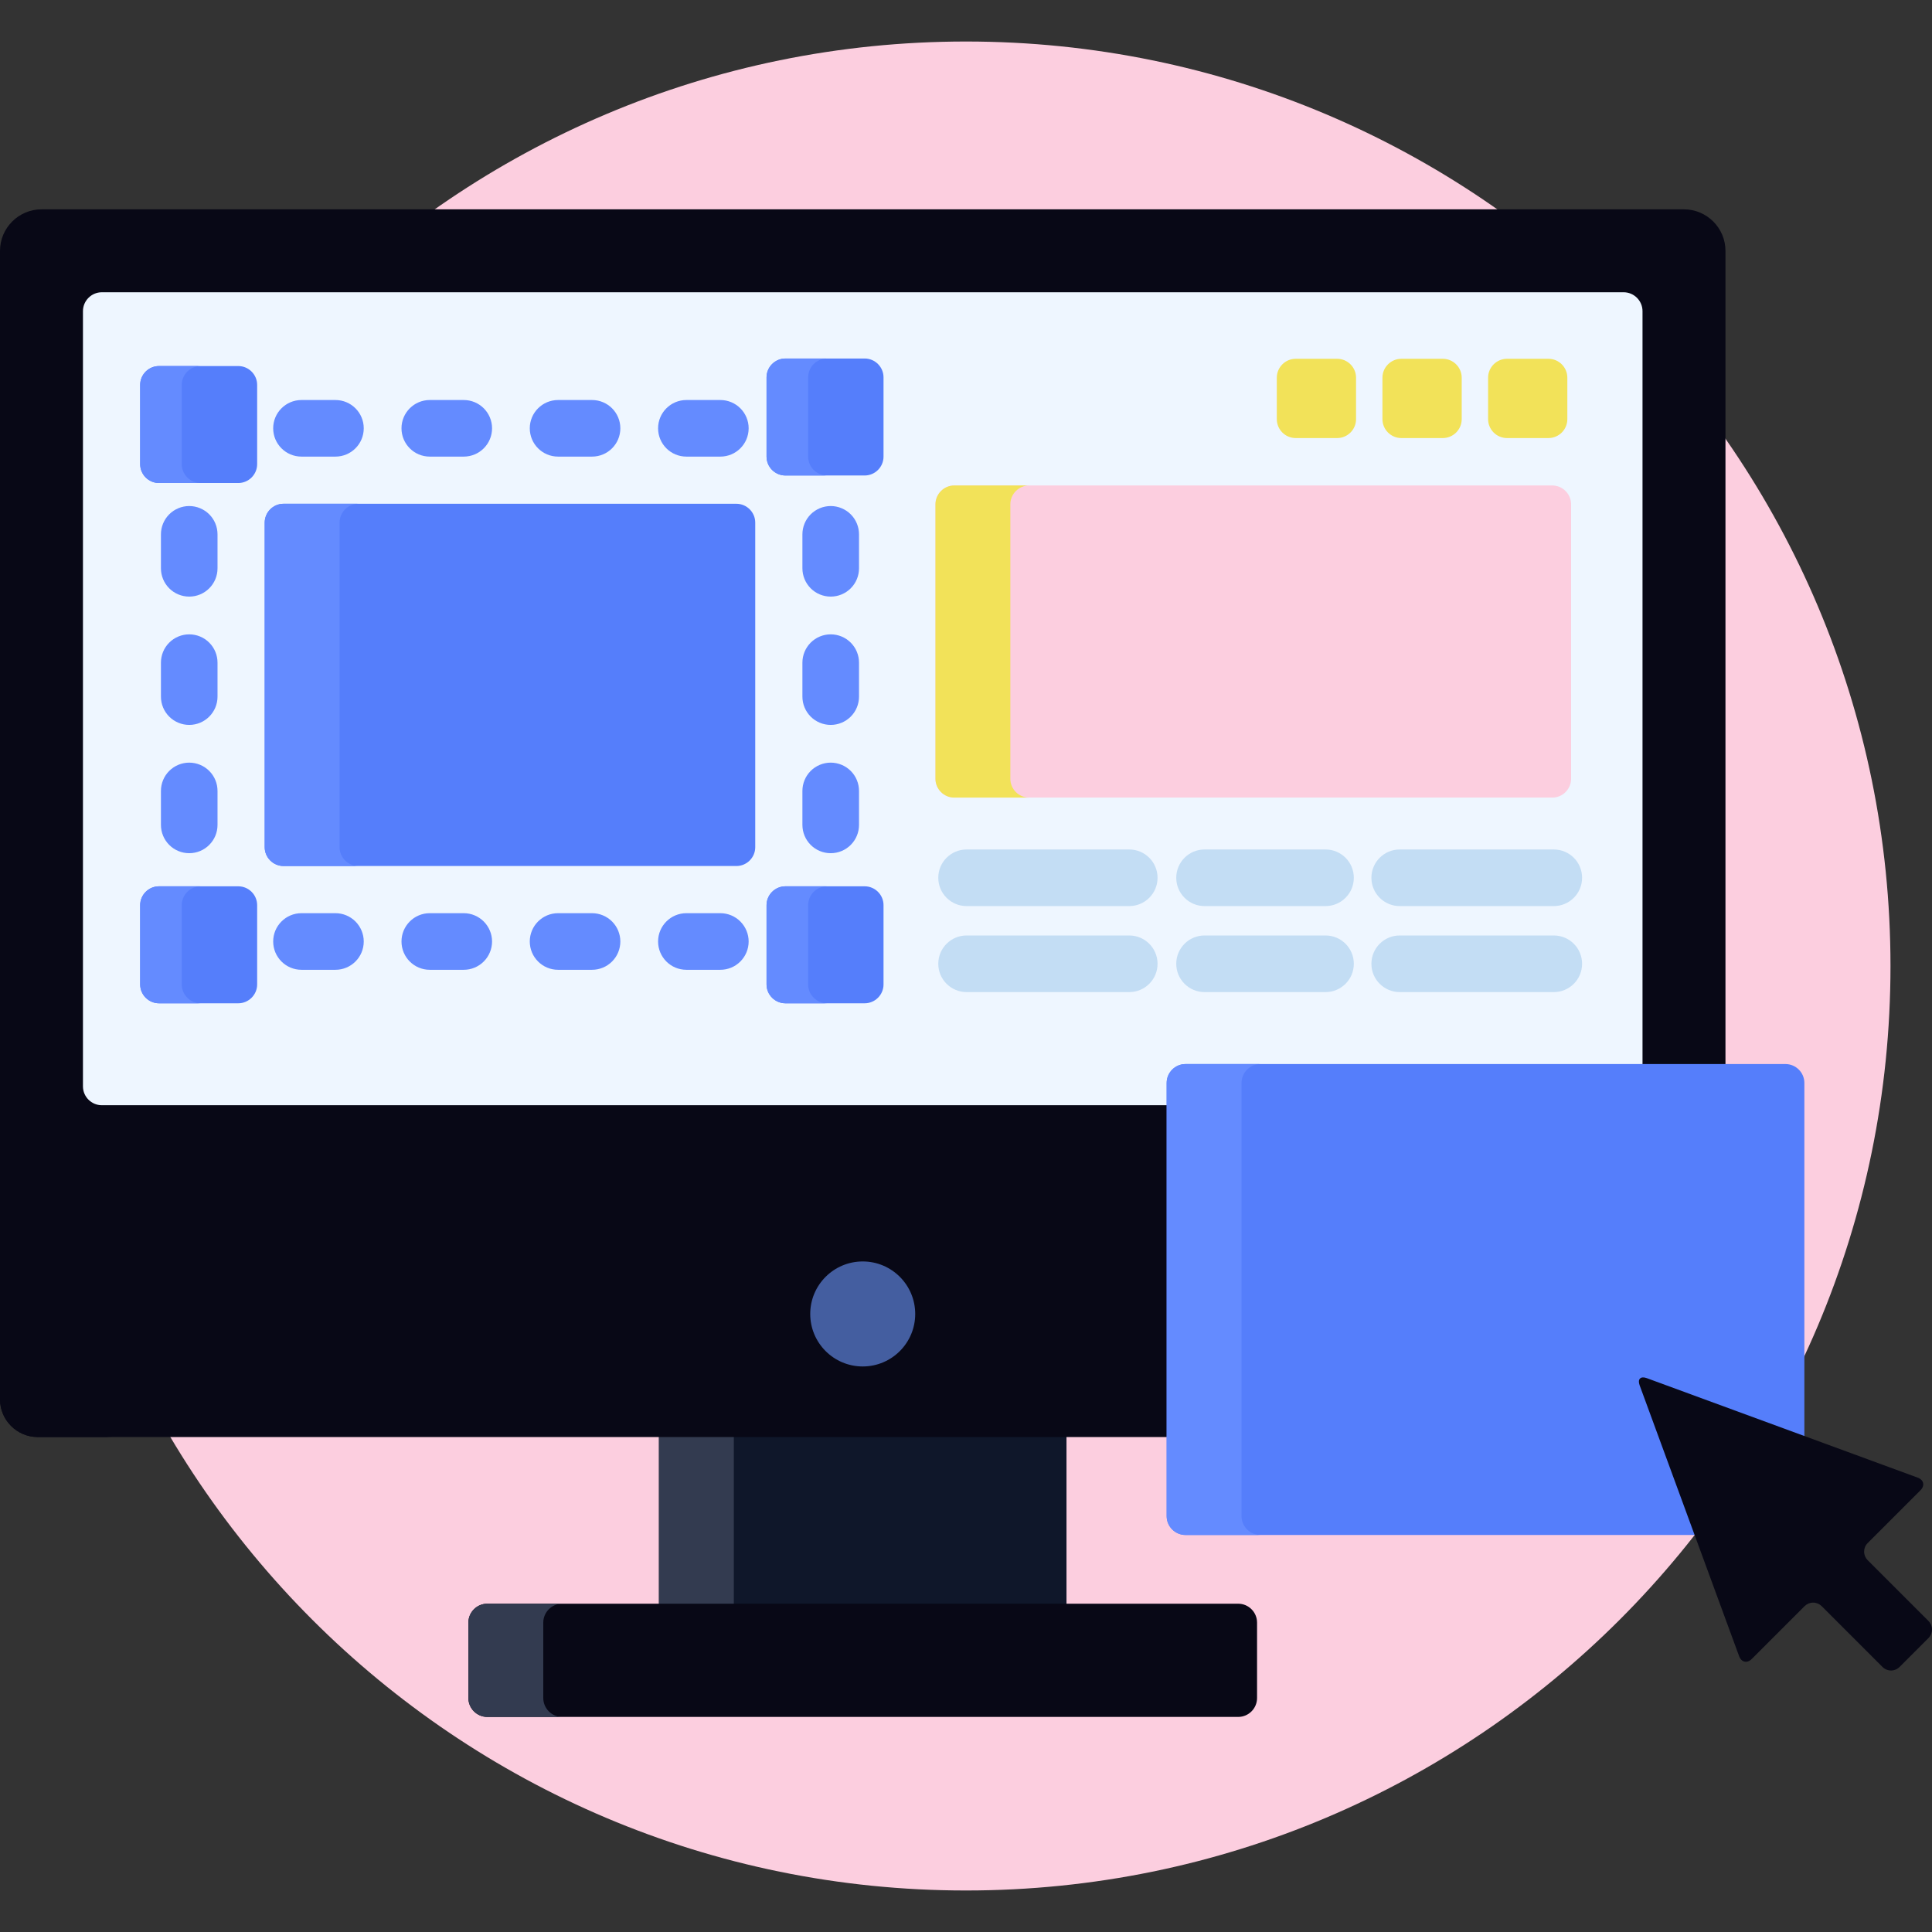 <svg width="80" height="80" viewBox="0 0 80 80" fill="none" xmlns="http://www.w3.org/2000/svg">
<rect x="0" y="0" width="80" height="80" fill="#333333" stroke="none"/>
<g id="UI/UX Design">
<g id="Group">
<path id="Vector" d="M40 78.281C61.142 78.281 78.281 61.142 78.281 40C78.281 18.858 61.142 1.719 40 1.719C18.858 1.719 1.719 18.858 1.719 40C1.719 61.142 18.858 78.281 40 78.281Z" fill="#FCCEDF"/>
<path id="Vector_2" d="M27.286 59.349H44.161V66.563H27.286V59.349Z" fill="#0F172A"/>
<path id="Vector_3" d="M27.286 59.349H30.386V66.563H27.286V59.349Z" fill="#333B50"/>
<path id="Vector_4" d="M52.052 70.312C52.052 70.742 51.701 71.094 51.271 71.094H20.177C19.747 71.094 19.395 70.742 19.395 70.312V67.188C19.395 66.758 19.747 66.406 20.177 66.406H51.271C51.701 66.406 52.052 66.758 52.052 67.188V70.312Z" fill="#080816"/>
<path id="Vector_5" d="M22.496 70.312V67.188C22.496 66.758 22.847 66.406 23.277 66.406H20.177C19.747 66.406 19.395 66.758 19.395 67.188V70.312C19.395 70.742 19.747 71.094 20.177 71.094H23.277C22.847 71.094 22.496 70.742 22.496 70.312Z" fill="#333B50"/>
<path id="Vector_6" d="M0 57.943C0 58.802 0.703 59.505 1.562 59.505H48.465V49.044H0V57.943Z" fill="#080816"/>
<path id="Vector_7" d="M3.1 57.943V49.044H0V57.943C0 58.802 0.703 59.505 1.562 59.505H4.663C3.803 59.505 3.1 58.802 3.1 57.943Z" fill="#080816"/>
<path id="Vector_8" d="M48.465 44.842C48.465 44.497 48.745 44.217 49.09 44.217H71.448V10.386C71.448 9.441 70.675 8.668 69.73 8.668H1.718C0.773 8.668 0 9.441 0 10.386V49.201H48.465V44.842Z" fill="#080816"/>
<path id="Vector_9" d="M48.465 44.842C48.465 44.497 48.745 44.217 49.09 44.217H68.013V12.884C68.013 12.454 67.661 12.102 67.232 12.102H4.216C3.787 12.102 3.435 12.454 3.435 12.884V44.984C3.435 45.414 3.787 45.765 4.216 45.765H48.465L48.465 44.842Z" fill="#EEF6FF"/>
<path id="Vector_10" d="M35.724 56.582C36.924 56.582 37.897 55.608 37.897 54.408C37.897 53.208 36.924 52.234 35.724 52.234C34.523 52.234 33.55 53.208 33.55 54.408C33.55 55.608 34.523 56.582 35.724 56.582Z" fill="#445EA0"/>
<path id="Vector_11" d="M65.056 32.246C65.056 32.676 64.705 33.027 64.275 33.027H39.516C39.087 33.027 38.735 32.676 38.735 32.246V20.884C38.735 20.454 39.087 20.102 39.516 20.102H64.275C64.705 20.102 65.056 20.454 65.056 20.884V32.246Z" fill="#FCCEDF"/>
<path id="Vector_12" d="M41.836 32.246V20.884C41.836 20.454 42.187 20.102 42.617 20.102H39.516C39.087 20.102 38.735 20.454 38.735 20.884V32.246C38.735 32.676 39.087 33.027 39.516 33.027H42.617C42.187 33.027 41.836 32.676 41.836 32.246Z" fill="#F2E259"/>
<path id="Vector_13" d="M46.76 37.519H40.024C39.377 37.519 38.852 36.994 38.852 36.347C38.852 35.699 39.377 35.175 40.024 35.175H46.76C47.407 35.175 47.932 35.699 47.932 36.347C47.932 36.994 47.407 37.519 46.76 37.519ZM46.76 41.08H40.024C39.377 41.08 38.852 40.556 38.852 39.908C38.852 39.261 39.377 38.736 40.024 38.736H46.76C47.407 38.736 47.932 39.261 47.932 39.908C47.932 40.556 47.407 41.08 46.76 41.08ZM54.888 37.519H49.878C49.231 37.519 48.706 36.994 48.706 36.347C48.706 35.699 49.231 35.175 49.878 35.175H54.888C55.535 35.175 56.059 35.699 56.059 36.347C56.059 36.994 55.535 37.519 54.888 37.519ZM54.888 41.08H49.878C49.231 41.08 48.706 40.556 48.706 39.908C48.706 39.261 49.231 38.736 49.878 38.736H54.888C55.535 38.736 56.059 39.261 56.059 39.908C56.059 40.556 55.535 41.08 54.888 41.08ZM64.339 37.519H57.959C57.312 37.519 56.787 36.994 56.787 36.347C56.787 35.699 57.312 35.175 57.959 35.175H64.339C64.987 35.175 65.511 35.699 65.511 36.347C65.511 36.994 64.987 37.519 64.339 37.519ZM64.339 41.08H57.959C57.312 41.08 56.787 40.556 56.787 39.908C56.787 39.261 57.312 38.736 57.959 38.736H64.339C64.987 38.736 65.511 39.261 65.511 39.908C65.511 40.556 64.987 41.08 64.339 41.08Z" fill="#C3DDF4"/>
<path id="Vector_14" d="M56.151 17.357C56.151 17.787 55.799 18.139 55.37 18.139H53.651C53.221 18.139 52.87 17.787 52.87 17.357V15.639C52.87 15.209 53.221 14.857 53.651 14.857H55.37C55.799 14.857 56.151 15.209 56.151 15.639V17.357ZM60.526 17.357C60.526 17.787 60.174 18.139 59.744 18.139H58.026C57.596 18.139 57.244 17.787 57.244 17.357V15.639C57.244 15.209 57.596 14.857 58.026 14.857H59.744C60.174 14.857 60.526 15.209 60.526 15.639V17.357ZM64.9 17.357C64.9 17.787 64.549 18.139 64.119 18.139H62.4C61.971 18.139 61.619 17.787 61.619 17.357V15.639C61.619 15.209 61.971 14.857 62.4 14.857H64.119C64.549 14.857 64.9 15.209 64.9 15.639V17.357Z" fill="#F2E259"/>
<path id="Vector_15" d="M29.828 40.157H28.422C27.774 40.157 27.25 39.633 27.25 38.985C27.25 38.338 27.774 37.813 28.422 37.813H29.828C30.139 37.813 30.437 37.937 30.656 38.157C30.876 38.377 31 38.675 31 38.985C31 39.296 30.876 39.594 30.656 39.814C30.437 40.034 30.139 40.157 29.828 40.157ZM24.515 40.157H23.109C22.462 40.157 21.937 39.633 21.937 38.985C21.937 38.338 22.462 37.813 23.109 37.813H24.515C24.826 37.813 25.124 37.937 25.344 38.157C25.564 38.377 25.687 38.675 25.687 38.985C25.687 39.296 25.564 39.594 25.344 39.814C25.124 40.034 24.826 40.157 24.515 40.157ZM19.203 40.157H17.796C17.149 40.157 16.625 39.633 16.625 38.985C16.625 38.338 17.149 37.813 17.796 37.813H19.203C19.513 37.813 19.811 37.937 20.031 38.157C20.251 38.377 20.375 38.675 20.375 38.985C20.375 39.139 20.344 39.292 20.285 39.434C20.227 39.576 20.14 39.705 20.031 39.814C19.922 39.923 19.793 40.009 19.651 40.068C19.509 40.127 19.357 40.157 19.203 40.157ZM13.89 40.157H12.484C11.837 40.157 11.312 39.633 11.312 38.985C11.312 38.338 11.837 37.813 12.484 37.813H13.89C14.201 37.813 14.499 37.937 14.719 38.157C14.938 38.377 15.062 38.675 15.062 38.985C15.062 39.633 14.537 40.157 13.89 40.157ZM34.398 35.329C34.087 35.329 33.789 35.206 33.569 34.986C33.35 34.766 33.226 34.468 33.226 34.157V32.751C33.226 32.44 33.35 32.142 33.569 31.922C33.789 31.703 34.087 31.579 34.398 31.579C34.709 31.579 35.007 31.703 35.227 31.922C35.447 32.142 35.57 32.44 35.57 32.751V34.157C35.57 34.468 35.447 34.766 35.227 34.986C35.007 35.206 34.709 35.329 34.398 35.329ZM34.398 30.017C34.087 30.017 33.789 29.893 33.569 29.674C33.35 29.454 33.226 29.156 33.226 28.845V27.439C33.226 27.128 33.35 26.83 33.569 26.61C33.789 26.39 34.087 26.267 34.398 26.267C34.709 26.267 35.007 26.39 35.227 26.61C35.447 26.83 35.57 27.128 35.57 27.439V28.845C35.57 29.156 35.447 29.454 35.227 29.674C35.007 29.893 34.709 30.017 34.398 30.017ZM34.398 24.704C34.087 24.704 33.789 24.581 33.569 24.361C33.35 24.141 33.226 23.843 33.226 23.532V22.126C33.226 21.815 33.35 21.517 33.569 21.297C33.789 21.078 34.087 20.954 34.398 20.954C34.709 20.954 35.007 21.078 35.227 21.297C35.447 21.517 35.57 21.815 35.57 22.126V23.532C35.57 23.843 35.447 24.141 35.227 24.361C35.007 24.581 34.709 24.704 34.398 24.704ZM7.835 35.329C7.525 35.329 7.227 35.206 7.007 34.986C6.787 34.766 6.664 34.468 6.664 34.157V32.751C6.664 32.44 6.787 32.142 7.007 31.922C7.227 31.703 7.525 31.579 7.835 31.579C8.146 31.579 8.444 31.703 8.664 31.922C8.884 32.142 9.007 32.44 9.007 32.751V34.157C9.007 34.805 8.483 35.329 7.835 35.329ZM7.835 30.017C7.525 30.017 7.227 29.893 7.007 29.674C6.787 29.454 6.664 29.156 6.664 28.845V27.439C6.664 27.128 6.787 26.83 7.007 26.61C7.227 26.39 7.525 26.267 7.835 26.267C8.146 26.267 8.444 26.39 8.664 26.61C8.884 26.83 9.007 27.128 9.007 27.439V28.845C9.007 29.492 8.483 30.017 7.835 30.017ZM7.835 24.704C7.525 24.704 7.227 24.581 7.007 24.361C6.787 24.141 6.664 23.843 6.664 23.532V22.126C6.664 21.815 6.787 21.517 7.007 21.297C7.227 21.078 7.525 20.954 7.835 20.954C8.146 20.954 8.444 21.078 8.664 21.297C8.884 21.517 9.007 21.815 9.007 22.126V23.532C9.007 24.18 8.483 24.704 7.835 24.704ZM29.828 18.907H28.422C27.774 18.907 27.25 18.383 27.25 17.735C27.25 17.088 27.774 16.564 28.422 16.564H29.828C30.475 16.564 31 17.088 31 17.735C31 18.383 30.475 18.907 29.828 18.907ZM24.515 18.907H23.109C22.462 18.907 21.937 18.383 21.937 17.735C21.937 17.088 22.462 16.564 23.109 16.564H24.515C25.163 16.564 25.687 17.088 25.687 17.735C25.687 18.383 25.163 18.907 24.515 18.907ZM19.203 18.907H17.796C17.149 18.907 16.625 18.383 16.625 17.735C16.625 17.088 17.149 16.564 17.796 16.564H19.203C19.85 16.564 20.375 17.088 20.375 17.735C20.375 18.383 19.85 18.907 19.203 18.907ZM13.89 18.907H12.484C11.837 18.907 11.312 18.383 11.312 17.735C11.312 17.088 11.837 16.564 12.484 16.564H13.89C14.537 16.564 15.062 17.088 15.062 17.735C15.062 18.383 14.537 18.907 13.89 18.907Z" fill="#648BFF"/>
<path id="Vector_16" d="M31.273 35.079C31.273 35.509 30.922 35.86 30.492 35.86H11.742C11.312 35.86 10.961 35.509 10.961 35.079V21.642C10.961 21.212 11.312 20.86 11.742 20.86H30.492C30.922 20.86 31.273 21.212 31.273 21.642V35.079Z" fill="#557EFB"/>
<path id="Vector_17" d="M14.061 35.079V21.642C14.061 21.212 14.412 20.86 14.842 20.86H11.742C11.312 20.86 10.96 21.212 10.96 21.642V35.079C10.96 35.509 11.312 35.86 11.742 35.86H14.842C14.412 35.86 14.061 35.509 14.061 35.079Z" fill="#648BFF"/>
<path id="Vector_18" d="M36.585 18.907C36.585 19.337 36.234 19.689 35.804 19.689H32.523C32.093 19.689 31.741 19.337 31.741 18.907V15.626C31.741 15.196 32.093 14.845 32.523 14.845H35.804C36.234 14.845 36.585 15.196 36.585 15.626V18.907ZM10.648 19.22C10.648 19.649 10.296 20.001 9.866 20.001H6.585C6.155 20.001 5.804 19.649 5.804 19.22V15.938C5.804 15.509 6.155 15.157 6.585 15.157H9.866C10.296 15.157 10.648 15.509 10.648 15.938V19.22ZM36.585 40.763C36.585 41.192 36.234 41.544 35.804 41.544H32.523C32.093 41.544 31.741 41.192 31.741 40.763V37.481C31.741 37.052 32.093 36.7 32.523 36.7H35.804C36.234 36.7 36.585 37.052 36.585 37.481V40.763ZM10.648 40.763C10.648 41.192 10.296 41.544 9.866 41.544H6.585C6.155 41.544 5.804 41.192 5.804 40.763V37.481C5.804 37.052 6.155 36.7 6.585 36.7H9.866C10.296 36.7 10.648 37.052 10.648 37.481V40.763Z" fill="#557EFB"/>
<path id="Vector_19" d="M33.464 18.907V15.626C33.464 15.196 33.815 14.845 34.245 14.845H32.523C32.093 14.845 31.741 15.196 31.741 15.626V18.907C31.741 19.337 32.093 19.689 32.523 19.689H34.245C33.815 19.689 33.464 19.337 33.464 18.907ZM7.526 19.22V15.938C7.526 15.509 7.878 15.157 8.307 15.157H6.585C6.155 15.157 5.804 15.509 5.804 15.938V19.22C5.804 19.649 6.155 20.001 6.585 20.001H8.307C7.878 20.001 7.526 19.649 7.526 19.22ZM33.464 40.763V37.481C33.464 37.052 33.815 36.7 34.245 36.7H32.523C32.093 36.7 31.741 37.052 31.741 37.481V40.763C31.741 41.192 32.093 41.544 32.523 41.544H34.245C33.815 41.544 33.464 41.192 33.464 40.763ZM7.526 40.763V37.481C7.526 37.052 7.878 36.7 8.307 36.7H6.585C6.155 36.7 5.804 37.052 5.804 37.481V40.763C5.804 41.192 6.155 41.544 6.585 41.544H8.307C7.878 41.544 7.526 41.192 7.526 40.763Z" fill="#648BFF"/>
<path id="Vector_20" d="M68.04 57.308C68.016 57.242 68.018 57.205 68.021 57.193C68.022 57.193 68.031 57.192 68.04 57.192C68.058 57.192 68.089 57.195 68.136 57.213L74.715 59.629V44.842C74.715 44.412 74.363 44.06 73.933 44.06H49.09C48.66 44.06 48.309 44.412 48.309 44.842V62.779C48.309 63.209 48.66 63.56 49.09 63.56H70.337L68.04 57.308Z" fill="#557EFB"/>
<path id="Vector_21" d="M51.409 62.779V44.842C51.409 44.412 51.761 44.06 52.19 44.06H49.09C48.66 44.06 48.309 44.412 48.309 44.842V62.779C48.309 63.209 48.66 63.56 49.09 63.56H52.19C51.761 63.56 51.409 63.209 51.409 62.779Z" fill="#648BFF"/>
<path id="Vector_22" d="M68.19 57.066C67.933 56.971 67.799 57.104 67.894 57.362L72.013 68.578C72.108 68.835 72.344 68.887 72.538 68.693L74.725 66.506C74.819 66.413 74.945 66.361 75.077 66.361C75.21 66.361 75.336 66.413 75.43 66.506L77.95 69.026C78.044 69.12 78.171 69.172 78.303 69.172C78.435 69.172 78.562 69.12 78.656 69.026L79.855 67.827C79.948 67.734 80 67.607 80 67.475C80 67.343 79.948 67.216 79.855 67.122L77.334 64.602C77.241 64.508 77.189 64.382 77.189 64.249C77.189 64.117 77.241 63.99 77.334 63.897L79.521 61.71C79.715 61.516 79.663 61.28 79.406 61.185L68.19 57.066Z" fill="#080816"/>
</g>
</g>
</svg>
